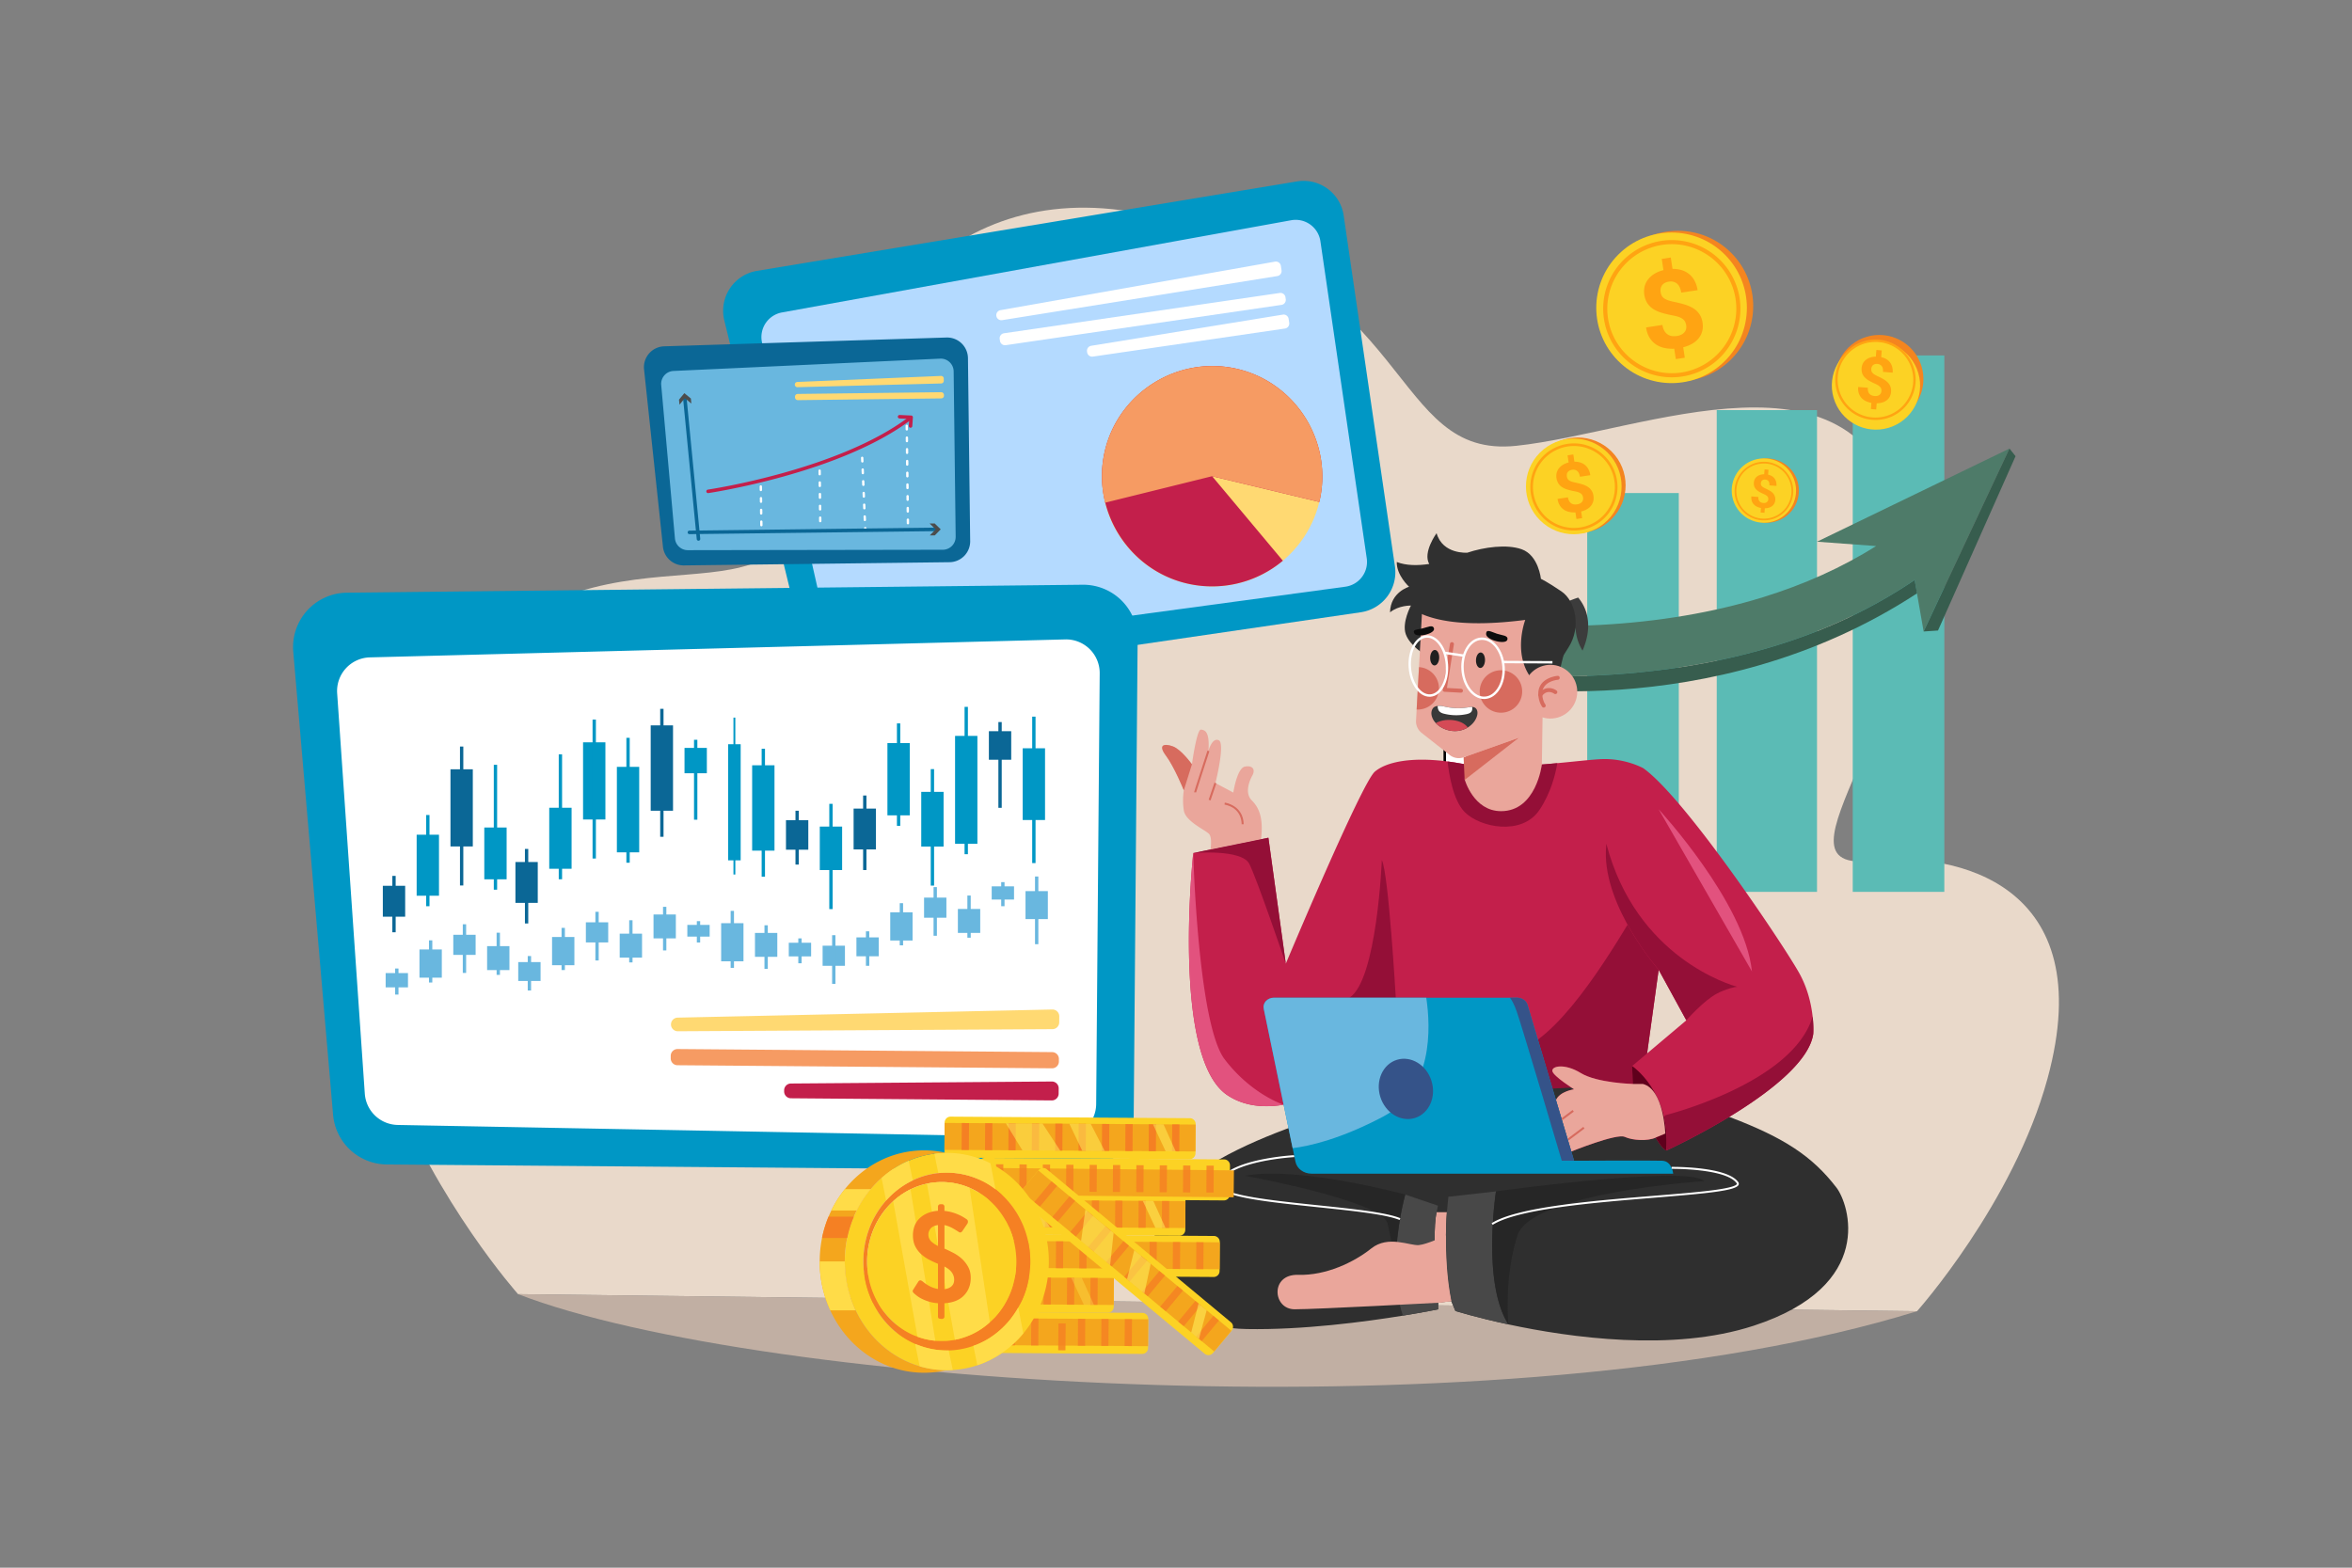 <svg id="_01" data-name="01" xmlns="http://www.w3.org/2000/svg" viewBox="0 0 4680 3120"><rect x="0" y="0" width="4680" height="3120" fill="#808080" stroke="none"/><defs><style>.cls-1,.cls-4{fill:#fff;}.cls-1{opacity:0;}.cls-2{fill:#e9d9ca;}.cls-3{fill:#c1afa3;}.cls-5{fill:#5bbbb5;}.cls-6{fill:#4e7b69;}.cls-7{fill:#375d4e;}.cls-8{fill:#f4851f;}.cls-9{fill:#fcd224;}.cls-10{fill:#ffa412;}.cls-11{fill:#0097c5;}.cls-12{fill:#b4daff;}.cls-13{fill:#ffd972;}.cls-14{fill:#c31f4b;}.cls-15{fill:#f69b63;}.cls-16{fill:#69b7df;}.cls-17{fill:#0b6796;}.cls-18{fill:#4c4c4c;}.cls-19{fill:#940f37;}.cls-20{fill:#2f2f2f;}.cls-21{fill:#eaa69b;}.cls-22{fill:#484848;}.cls-23{fill:#262626;}.cls-24{fill:#d76b5e;}.cls-25{fill:#5f001c;}.cls-26{fill:#355389;}.cls-27{fill:#3c3c3c;}.cls-28{fill:#e2527e;}.cls-29{fill:#303030;}.cls-30{fill:#0d0d0d;}.cls-31{fill:#202020;}.cls-32{fill:#393939;}.cls-33{fill:#d54a56;}.cls-34{fill:#f4a61d;}.cls-35{opacity:0.8;}.cls-36{fill:#f58023;}.cls-37{opacity:0.54;}.cls-38{fill:#fff45c;}.cls-39{opacity:0.5;}.cls-40{opacity:0.3;}.cls-41{opacity:0.55;}.cls-42{fill:#ffdc48;}</style></defs><title>01</title><rect id="_01-2" data-name="01" class="cls-1" width="4680" height="3120"/><path class="cls-2" d="M1030.86,2575.58s-643.75-722-116.8-1251.11c322-323.32,645.29-34.18,708.22-373.54,58-313,279.14-616.9,681.54-518.92C2820.46,557.81,2763.37,913.9,3017,887.25s687.48-226,765.92,151.46-289.11,701.18-55.07,674.44c160.84-18.38,452.54,43.93,346.25,433.54-67.6,247.79-259.6,462.9-259.6,462.9Z"/><path class="cls-3" d="M1030.86,2575.58c480.68,185.8,1973.76,284.81,2783.65,34Z"/><rect class="cls-4" x="2874.76" y="1134.19" width="182.21" height="640.77"/><path d="M3059.48,1777.47H2872.26V1131.69h187.22Zm-182.22-5h177.22V1136.69H2877.26Z"/><rect class="cls-5" x="3158.23" y="981.25" width="182.21" height="793.72"/><rect class="cls-5" x="3415.97" y="816.19" width="199.52" height="958.78"/><rect class="cls-5" x="3686.58" y="707.39" width="182.21" height="1067.58"/><path class="cls-6" d="M3998.47,892.71l-383,185.39,117.67,8.66c-67.24,42.27-142.83,76.44-225.74,102-97.7,30.11-206.46,48.59-323.24,54.92-91.72,5-176.62,1.94-247.7-3.86l-20.86,98.69c51.55,4.54,110.7,7.8,174.86,7.8,31.72,0,64.68-.8,98.52-2.64,124.09-6.73,240.1-26.51,344.8-58.78,102.33-31.55,194.83-75.36,275.94-130.61l17.92,102.48Z"/><polygon class="cls-7" points="3998.47 892.71 3827.67 1256.77 3856.25 1254.84 4010.54 907.91 3998.47 892.71"/><path class="cls-7" d="M3814.51,1180.87c-412.2,269.9-874.25,181-874.25,181l-24.63-23.35c51.55,4.54,110.7,7.8,174.86,7.8,31.72,0,64.68-.8,98.52-2.64,124.1-6.73,240.1-26.51,344.79-58.78,102.34-31.54,194.84-75.36,275.95-130.61Z"/><circle class="cls-8" cx="3515.41" cy="976.36" r="64.02" transform="translate(165.17 2421.11) rotate(-38.85)"/><circle class="cls-9" cx="3509.83" cy="976.57" r="64.02" transform="translate(-102.68 1448.15) rotate(-22.99)"/><path class="cls-10" d="M3512,1035.61A58.32,58.32,0,1,1,3552.6,1017,57.91,57.91,0,0,1,3512,1035.61Zm-4.18-113.1a54.85,54.85,0,1,0,56.84,52.79A54.92,54.92,0,0,0,3507.83,922.51Z"/><path class="cls-10" d="M3518.51,994a9.6,9.6,0,0,0-.27-3.38,7,7,0,0,0-1.53-2.76,13.07,13.07,0,0,0-3-2.42,34.08,34.08,0,0,0-4.52-2.32,91.52,91.52,0,0,1-8.36-4.2,29,29,0,0,1-6.31-4.76,17.15,17.15,0,0,1-3.84-5.94,19.25,19.25,0,0,1,1-14.62,16.29,16.29,0,0,1,4.33-5.19,20.44,20.44,0,0,1,6.36-3.32,27.33,27.33,0,0,1,8-1.23l.78-9.65,7.77.64-.8,9.78a24.19,24.19,0,0,1,7.4,2.83,18.3,18.3,0,0,1,8.57,11.39,24.43,24.43,0,0,1,.63,8.24l-14-1.14q.43-5.42-1.74-8.29a8.25,8.25,0,0,0-6.22-3.21,10.45,10.45,0,0,0-3.81.3,7,7,0,0,0-2.73,1.46,6.6,6.6,0,0,0-1.71,2.38,9.8,9.8,0,0,0-.74,3.07,8.91,8.91,0,0,0,.24,3.06,6.58,6.58,0,0,0,1.47,2.64,13.17,13.17,0,0,0,3,2.42,42.7,42.7,0,0,0,4.71,2.5q4.56,2.14,8.27,4.3a29.51,29.51,0,0,1,6.28,4.8,18.29,18.29,0,0,1,2.79,20.68,16.1,16.1,0,0,1-4.35,5.14,19.72,19.72,0,0,1-6.4,3.2,29.23,29.23,0,0,1-8.08,1.16l-.73,9-7.72-.63.73-8.93a32.4,32.4,0,0,1-7.65-2.39,21,21,0,0,1-6.36-4.44,18.56,18.56,0,0,1-4.13-6.81,22.52,22.52,0,0,1-1-9.43l14,1.14a13.85,13.85,0,0,0,.47,5.42,9,9,0,0,0,2.12,3.62,8.7,8.7,0,0,0,3.28,2.08,15,15,0,0,0,3.86.84,12.49,12.49,0,0,0,4-.26,8.33,8.33,0,0,0,3-1.39,6.56,6.56,0,0,0,2-2.31A8,8,0,0,0,3518.51,994Z"/><circle class="cls-8" cx="3139.48" cy="965.86" r="95.16" transform="translate(236.56 2502.84) rotate(-45)"/><circle class="cls-9" cx="3131.48" cy="968.07" r="95.16" transform="translate(232.66 2497.83) rotate(-45)"/><path class="cls-10" d="M3154.76,1052.75a86.72,86.72,0,1,1,52.38-40.74A86.15,86.15,0,0,1,3154.76,1052.75Zm-44.6-162.21a81.53,81.53,0,1,0,100.23,57A81.63,81.63,0,0,0,3110.16,890.54Z"/><path class="cls-10" d="M3150,990.25a14.49,14.49,0,0,0-1.54-4.8,10.4,10.4,0,0,0-3.16-3.47,19.55,19.55,0,0,0-5.1-2.49,51.79,51.79,0,0,0-7.34-1.81,138.32,138.32,0,0,1-13.52-3.23,43,43,0,0,1-10.74-4.73,25.41,25.41,0,0,1-7.59-7.29,28.69,28.69,0,0,1-3.51-21.5,24.14,24.14,0,0,1,4.5-9,30.18,30.18,0,0,1,8.06-7,40.23,40.23,0,0,1,11.22-4.52l-2.16-14.23,11.45-1.73,2.19,14.43a35.77,35.77,0,0,1,11.66,1.57,27.19,27.19,0,0,1,16.29,13.55,36.27,36.27,0,0,1,3.71,11.71l-20.68,3.13q-1.22-8-5.35-11.4a12.29,12.29,0,0,0-10.09-2.52,15.8,15.8,0,0,0-5.41,1.74,10.48,10.48,0,0,0-3.45,3,9.72,9.72,0,0,0-1.66,4,14.44,14.44,0,0,0,0,4.69,13.56,13.56,0,0,0,1.39,4.35,9.88,9.88,0,0,0,3,3.32,19.7,19.7,0,0,0,5.14,2.48,65.76,65.76,0,0,0,7.66,2q7.34,1.53,13.44,3.4a43.83,43.83,0,0,1,10.72,4.81A24.49,24.49,0,0,1,3170.62,987a26.2,26.2,0,0,1-.45,10.81,23.82,23.82,0,0,1-4.54,8.92,29.27,29.27,0,0,1-8.16,6.81,43.59,43.59,0,0,1-11.3,4.43l2,13.23-11.38,1.72-2-13.16a48.63,48.63,0,0,1-11.88-.86,30.77,30.77,0,0,1-10.71-4.26,27.53,27.53,0,0,1-8.31-8.43,33.69,33.69,0,0,1-4.65-13.31l20.69-3.13a20.58,20.58,0,0,0,2.51,7.68,13.4,13.4,0,0,0,4.31,4.52,12.92,12.92,0,0,0,5.45,1.89,21.86,21.86,0,0,0,5.88-.11,18.66,18.66,0,0,0,5.77-1.75,12.5,12.5,0,0,0,3.9-3,9.88,9.88,0,0,0,2-4A12.18,12.18,0,0,0,3150,990.25Z"/><circle class="cls-8" cx="3739.37" cy="754.44" r="87.83" transform="translate(561.77 2865.11) rotate(-45)"/><circle class="cls-9" cx="3731.72" cy="754.72" r="87.83" transform="matrix(0.96, -0.28, 0.28, 0.96, -60.97, 1087.61)"/><path class="cls-10" d="M3734.71,835.73a80,80,0,1,1,55.68-25.51A79.52,79.52,0,0,1,3734.71,835.73ZM3729,680.56A75.25,75.25,0,1,0,3807,753,75.33,75.33,0,0,0,3729,680.56Z"/><path class="cls-10" d="M3743.62,778.56a13.21,13.21,0,0,0-.36-4.63,9.72,9.72,0,0,0-2.1-3.79,18.48,18.48,0,0,0-4.06-3.32,47.83,47.83,0,0,0-6.21-3.18,124.58,124.58,0,0,1-11.46-5.76,39.75,39.75,0,0,1-8.66-6.53,23.38,23.38,0,0,1-5.27-8.15,26.51,26.51,0,0,1,1.4-20.06,22.26,22.26,0,0,1,5.94-7.11,27.81,27.81,0,0,1,8.72-4.56,37.14,37.14,0,0,1,11-1.68l1.08-13.24,10.66.87-1.1,13.42a33.33,33.33,0,0,1,10.15,3.88,25.05,25.05,0,0,1,11.76,15.62,33.45,33.45,0,0,1,.86,11.31l-19.25-1.57c.41-4.94-.39-8.74-2.39-11.37a11.31,11.31,0,0,0-8.52-4.4,14.4,14.4,0,0,0-5.23.42,9.64,9.64,0,0,0-3.75,2,9.07,9.07,0,0,0-2.35,3.26,13.32,13.32,0,0,0-1,4.22,12.14,12.14,0,0,0,.33,4.19,9,9,0,0,0,2,3.63,18.4,18.4,0,0,0,4.08,3.32,64.6,64.6,0,0,0,6.46,3.42q6.27,2.94,11.35,5.9a40.19,40.19,0,0,1,8.62,6.59,23.78,23.78,0,0,1,5.27,8.18,26.53,26.53,0,0,1-1.45,20.19,21.92,21.92,0,0,1-6,7,26.67,26.67,0,0,1-8.77,4.4,40.17,40.17,0,0,1-11.09,1.59l-1,12.31-10.59-.87,1-12.24a44.6,44.6,0,0,1-10.49-3.29,28.5,28.5,0,0,1-8.73-6.09,25.5,25.5,0,0,1-5.67-9.34,31,31,0,0,1-1.36-12.94l19.24,1.57a19.28,19.28,0,0,0,.64,7.43,12.31,12.31,0,0,0,2.91,5,12,12,0,0,0,4.5,2.86,20.39,20.39,0,0,0,5.3,1.14,17.34,17.34,0,0,0,5.56-.35,11.46,11.46,0,0,0,4.14-1.91,9.08,9.08,0,0,0,2.68-3.17A11,11,0,0,0,3743.62,778.56Z"/><circle class="cls-8" cx="3338.69" cy="609.14" r="149.85" transform="translate(547.15 2539.23) rotate(-45)"/><circle class="cls-9" cx="3326.09" cy="612.62" r="149.85" transform="translate(541 2531.33) rotate(-45)"/><path class="cls-10" d="M3362.83,746a136.54,136.54,0,1,1,82.45-64.2A135.61,135.61,0,0,1,3362.83,746Zm-70.38-255.4a128.53,128.53,0,0,0-89.66,157.88c18.8,68.25,89.63,108.47,157.88,89.67a128.54,128.54,0,0,0,89.66-157.89C3431.53,512,3360.7,471.74,3292.45,490.55Z"/><path class="cls-10" d="M3355.21,647.53a22.56,22.56,0,0,0-2.42-7.56,16.6,16.6,0,0,0-5-5.45,30.81,30.81,0,0,0-8-3.92,80.69,80.69,0,0,0-11.56-2.85,217.58,217.58,0,0,1-21.3-5.07,67.69,67.69,0,0,1-16.92-7.44,39.92,39.92,0,0,1-11.95-11.47,45.1,45.1,0,0,1-5.55-33.86,37.85,37.85,0,0,1,7.08-14.14,47.41,47.41,0,0,1,12.68-11,63.27,63.27,0,0,1,17.66-7.13l-3.41-22.4,18-2.74,3.45,22.72a56.47,56.47,0,0,1,18.36,2.45A42.89,42.89,0,0,1,3372,559a57.14,57.14,0,0,1,5.85,18.44l-32.57,4.95q-1.91-12.55-8.43-17.94t-15.88-4a24.34,24.34,0,0,0-8.52,2.74A16.56,16.56,0,0,0,3307,568a15.41,15.41,0,0,0-2.61,6.34,22.59,22.59,0,0,0,0,7.39,20.81,20.81,0,0,0,2.19,6.85,15.45,15.45,0,0,0,4.77,5.22,31.28,31.28,0,0,0,8.09,3.91,104.68,104.68,0,0,0,12.07,3.15q11.55,2.42,21.16,5.35a68.6,68.6,0,0,1,16.89,7.55,38.58,38.58,0,0,1,18.18,28.57,41.31,41.31,0,0,1-.7,17,37.46,37.46,0,0,1-7.15,14.05,45.74,45.74,0,0,1-12.84,10.73,67.65,67.65,0,0,1-17.79,7l3.17,20.83-17.92,2.73L3331.37,694a76.92,76.92,0,0,1-18.71-1.33,48.47,48.47,0,0,1-16.88-6.71,43.28,43.28,0,0,1-13.08-13.27q-5.43-8.38-7.34-21l32.57-5a32.79,32.79,0,0,0,4,12.09,21.22,21.22,0,0,0,6.79,7.11,20.47,20.47,0,0,0,8.58,3,35,35,0,0,0,9.26-.18,29.11,29.11,0,0,0,9.09-2.77,19.33,19.33,0,0,0,6.13-4.79,15.45,15.45,0,0,0,3.19-6.32A18.94,18.94,0,0,0,3355.21,647.53Z"/><path class="cls-11" d="M2707.71,1218.51,1694,1366.64a80.49,80.49,0,0,1-89.85-60.59L1441.2,637.56a80.5,80.5,0,0,1,65-98.48l1074.61-178a80.49,80.49,0,0,1,92.81,67.77l102,698.34A80.5,80.5,0,0,1,2707.71,1218.51Z"/><path class="cls-12" d="M1516.28,681.78l131,579.5a49.79,49.79,0,0,0,55.25,38.37l974.44-132a49.79,49.79,0,0,0,42.58-56.53l-92.21-631a49.8,49.8,0,0,0-58.14-41.8L1556,621.82A49.79,49.79,0,0,0,1516.28,681.78Z"/><path class="cls-4" d="M1990.72,617.3,2537,520.71a10.08,10.08,0,0,1,11.73,8.47L2550,538a10.08,10.08,0,0,1-8.38,11.42l-547.55,87.75a10.08,10.08,0,0,1-11.57-8.5h0A10.07,10.07,0,0,1,1990.72,617.3Z"/><path class="cls-4" d="M1989.22,674.68l.55,3.77a10.08,10.08,0,0,0,11.44,8.51l548.66-80.17a10.08,10.08,0,0,0,8.51-11.44l-.55-3.76a10.08,10.08,0,0,0-11.43-8.52l-548.66,80.18A10.08,10.08,0,0,0,1989.22,674.68Z"/><path class="cls-4" d="M2162.94,699.53l.24,1.65a10.07,10.07,0,0,0,11.43,8.52l382.13-55.84a10.07,10.07,0,0,0,8.52-11.43l-1.13-7.77a10.08,10.08,0,0,0-11.6-8.49l-381.23,62A10.08,10.08,0,0,0,2162.94,699.53Z"/><circle class="cls-13" cx="2411.86" cy="947.75" r="219.32" transform="translate(36.26 1983.04) rotate(-45)"/><path class="cls-14" d="M2411.86,947.75l140.78,168.18a219.47,219.47,0,0,1-192,45.07c-117-28.11-190.12-147.5-162-264.49s147.51-190.12,264.5-162S2653.23,882,2625.12,999Z"/><path class="cls-15" d="M2411.86,947.75,2199,1000.43a219.33,219.33,0,0,1-.35-103.92c28.11-117,147.51-190.12,264.5-162S2653.23,882,2625.12,999Z"/><path class="cls-11" d="M2146.76,2328.8,769.68,2317.49a108.22,108.22,0,0,1-106.92-98.94l-79.22-921.49a108.2,108.2,0,0,1,106.64-117.47l1464.09-15.84a108.2,108.2,0,0,1,109.38,109.09l-7.8,948.65A108.2,108.2,0,0,1,2146.76,2328.8Z"/><path class="cls-4" d="M670.88,1379.85l55,796.71a66.91,66.91,0,0,0,65.51,62.3L2113,2263.57a66.92,66.92,0,0,0,68.17-66.36l7-857.2a66.93,66.93,0,0,0-68.66-67.45L735.92,1308.33A66.94,66.94,0,0,0,670.88,1379.85Z"/><path class="cls-13" d="M1348.38,2025.28l745.5-16.17a13.56,13.56,0,0,1,13.85,13.66l-.1,12a13.56,13.56,0,0,1-13.48,13.45l-745.4,4.16a13.55,13.55,0,0,1-13.63-13.66h0A13.56,13.56,0,0,1,1348.38,2025.28Z"/><path class="cls-15" d="M1334.61,2101.21l0,5.11A13.54,13.54,0,0,0,1348,2120l745.32,6.13a13.55,13.55,0,0,0,13.66-13.44l0-5.12a13.55,13.55,0,0,0-13.44-13.66l-745.32-6.12A13.54,13.54,0,0,0,1334.61,2101.21Z"/><path class="cls-14" d="M1560.28,2169.88l0,2.25a13.55,13.55,0,0,0,13.44,13.66l519.1,4.27a13.56,13.56,0,0,0,13.67-13.44l.08-10.56a13.55,13.55,0,0,0-13.66-13.66l-519.16,4A13.56,13.56,0,0,0,1560.28,2169.88Z"/><rect class="cls-16" x="1098.48" y="1864.8" width="44.44" height="56.15"/><rect class="cls-16" x="1117.39" y="1846.66" width="6.63" height="83.93"/><rect class="cls-16" x="1165.77" y="1835.58" width="44.44" height="40.02"/><rect class="cls-16" x="1184.68" y="1814.66" width="6.63" height="96.86"/><rect class="cls-16" x="1636.82" y="1882.12" width="44.44" height="40.02"/><rect class="cls-16" x="1655.73" y="1861.19" width="6.63" height="96.86"/><rect class="cls-16" x="2040.57" y="1773.5" width="44.44" height="55.68"/><rect class="cls-16" x="2059.48" y="1744.39" width="6.63" height="134.76"/><rect class="cls-16" x="1031.19" y="1914.73" width="44.44" height="37.59"/><rect class="cls-16" x="1050.1" y="1902.69" width="6.63" height="68.59"/><rect class="cls-16" x="1569.53" y="1876.25" width="44.44" height="27.16"/><rect class="cls-16" x="1588.44" y="1867.55" width="6.63" height="49.54"/><rect class="cls-16" x="1502.24" y="1856.71" width="44.44" height="47.56"/><rect class="cls-16" x="1521.14" y="1841.48" width="6.63" height="86.76"/><rect class="cls-16" x="1434.94" y="1837.33" width="44.44" height="75.86"/><rect class="cls-16" x="1453.85" y="1812.83" width="6.63" height="113.4"/><rect class="cls-16" x="1367.65" y="1840.72" width="44.44" height="23.32"/><rect class="cls-16" x="1386.56" y="1833.25" width="6.63" height="42.54"/><rect class="cls-16" x="1300.36" y="1819.99" width="44.44" height="47.56"/><rect class="cls-16" x="1319.27" y="1804.76" width="6.63" height="86.76"/><rect class="cls-16" x="1233.07" y="1858.17" width="44.45" height="47.67"/><rect class="cls-16" x="1251.97" y="1831.45" width="6.63" height="83.94"/><rect class="cls-16" x="1771.4" y="1815.64" width="44.44" height="56.15"/><rect class="cls-16" x="1790.31" y="1797.5" width="6.63" height="83.93"/><rect class="cls-16" x="1838.7" y="1786.42" width="44.44" height="40.02"/><rect class="cls-16" x="1857.61" y="1765.5" width="6.63" height="96.86"/><rect class="cls-16" x="1704.11" y="1865.57" width="44.44" height="37.59"/><rect class="cls-16" x="1723.02" y="1853.53" width="6.63" height="68.59"/><rect class="cls-16" x="1973.28" y="1764.01" width="44.44" height="26.27"/><rect class="cls-16" x="1992.19" y="1755.6" width="6.63" height="47.93"/><rect class="cls-16" x="1905.99" y="1809.01" width="44.45" height="47.67"/><rect class="cls-16" x="1924.9" y="1782.29" width="6.63" height="83.93"/><rect class="cls-16" x="834.66" y="1889.61" width="44.45" height="56.15"/><rect class="cls-16" x="853.57" y="1871.47" width="6.63" height="83.93"/><rect class="cls-16" x="901.95" y="1860.4" width="44.44" height="40.02"/><rect class="cls-16" x="920.86" y="1839.47" width="6.63" height="96.86"/><rect class="cls-16" x="767.37" y="1936.61" width="44.44" height="28.44"/><rect class="cls-16" x="786.28" y="1927.5" width="6.63" height="51.88"/><rect class="cls-16" x="969.25" y="1882.98" width="44.44" height="47.67"/><rect class="cls-16" x="988.16" y="1856.26" width="6.63" height="83.94"/><rect class="cls-11" x="1092.88" y="1607.58" width="44.45" height="121.43"/><rect class="cls-11" x="1111.79" y="1501.33" width="6.63" height="248.56"/><rect class="cls-11" x="1160.17" y="1477.37" width="44.45" height="153.58"/><rect class="cls-11" x="1179.08" y="1432.11" width="6.63" height="276.5"/><rect class="cls-11" x="1631.22" y="1645.04" width="44.44" height="86.55"/><rect class="cls-11" x="1650.13" y="1599.79" width="6.63" height="209.48"/><rect class="cls-11" x="2034.97" y="1489.22" width="44.44" height="142.76"/><rect class="cls-11" x="2053.88" y="1426.25" width="6.63" height="291.44"/><rect class="cls-17" x="1025.59" y="1715.58" width="44.44" height="81.31"/><rect class="cls-17" x="1044.5" y="1689.54" width="6.63" height="148.34"/><rect class="cls-17" x="1563.93" y="1632.34" width="44.44" height="58.74"/><rect class="cls-17" x="1582.83" y="1613.52" width="6.63" height="107.16"/><rect class="cls-11" x="1496.63" y="1523.06" width="44.45" height="169.88"/><rect class="cls-11" x="1515.54" y="1490.12" width="6.63" height="254.67"/><rect class="cls-11" x="1448.81" y="1481.15" width="24.98" height="231.09"/><rect class="cls-11" x="1459.43" y="1428.17" width="3.72" height="312.28"/><rect class="cls-11" x="1362.05" y="1488.48" width="44.44" height="50.43"/><rect class="cls-11" x="1380.96" y="1472.33" width="6.63" height="159.04"/><rect class="cls-17" x="1294.75" y="1443.64" width="44.44" height="169.88"/><rect class="cls-17" x="1313.66" y="1410.7" width="6.63" height="254.67"/><rect class="cls-11" x="1227.46" y="1526.21" width="44.44" height="170.12"/><rect class="cls-11" x="1246.37" y="1468.42" width="6.63" height="248.56"/><rect class="cls-11" x="1765.8" y="1478.91" width="44.45" height="143.78"/><rect class="cls-11" x="1784.71" y="1439.69" width="6.63" height="203.87"/><rect class="cls-11" x="1833.09" y="1575.95" width="44.44" height="108.89"/><rect class="cls-11" x="1852" y="1530.69" width="6.63" height="231.82"/><rect class="cls-17" x="1698.51" y="1609.25" width="44.44" height="81.31"/><rect class="cls-17" x="1717.42" y="1583.21" width="6.63" height="148.34"/><rect class="cls-17" x="1967.68" y="1455.22" width="44.44" height="56.82"/><rect class="cls-17" x="1986.58" y="1437.02" width="6.63" height="170.69"/><rect class="cls-11" x="1900.39" y="1464.57" width="44.44" height="214.8"/><rect class="cls-11" x="1919.29" y="1406.79" width="6.63" height="293.24"/><rect class="cls-11" x="829.06" y="1661.24" width="44.44" height="121.43"/><rect class="cls-11" x="847.97" y="1622.02" width="6.63" height="181.53"/><rect class="cls-17" x="896.35" y="1531.03" width="44.44" height="153.58"/><rect class="cls-17" x="915.26" y="1485.77" width="6.63" height="276.5"/><rect class="cls-17" x="761.76" y="1762.89" width="44.45" height="61.51"/><rect class="cls-17" x="780.67" y="1743.19" width="6.63" height="112.21"/><rect class="cls-11" x="963.64" y="1646.9" width="44.44" height="103.09"/><rect class="cls-11" x="982.55" y="1522.08" width="6.63" height="248.56"/><path class="cls-17" d="M1889.44,1118.88l-528.51,6.41a41.52,41.52,0,0,1-41.8-37.13l-37.6-353a41.53,41.53,0,0,1,40-45.91l561.69-17.52a41.53,41.53,0,0,1,42.82,41l4.42,364.08A41.54,41.54,0,0,1,1889.44,1118.88Z"/><path class="cls-16" d="M1315.69,766.26,1343,1071.55a25.69,25.69,0,0,0,25.63,23.4l507.32-.84a25.69,25.69,0,0,0,25.64-26l-4-329a25.69,25.69,0,0,0-26.87-25.35l-530.66,24.53A25.7,25.7,0,0,0,1315.69,766.26Z"/><path class="cls-13" d="M1586.46,760.18l286-12a5.2,5.2,0,0,1,5.42,5.13l.05,4.61a5.2,5.2,0,0,1-5.06,5.26l-286,7.42a5.21,5.21,0,0,1-5.34-5.14h0A5.2,5.2,0,0,1,1586.46,760.18Z"/><rect class="cls-13" x="1581.77" y="782.42" width="296.47" height="12.37" rx="5.2" transform="translate(-9.44 21.05) rotate(-0.7)"/><path class="cls-4" d="M1515,1047.5a2.33,2.33,0,0,1-2.36-2.3l-.1-7a2.33,2.33,0,0,1,2.3-2.37h0a2.33,2.33,0,0,1,2.36,2.3l.11,7a2.33,2.33,0,0,1-2.3,2.37Zm-.34-23.34a2.33,2.33,0,0,1-2.36-2.3l-.11-7a2.33,2.33,0,0,1,2.3-2.36h0a2.33,2.33,0,0,1,2.36,2.3l.11,7a2.33,2.33,0,0,1-2.3,2.36Zm-.34-23.33a2.33,2.33,0,0,1-2.36-2.3l-.11-7a2.33,2.33,0,0,1,2.3-2.37h0a2.33,2.33,0,0,1,2.36,2.3l.1,7a2.33,2.33,0,0,1-2.3,2.37Zm-.35-23.34a2.33,2.33,0,0,1-2.36-2.3l-.1-7a2.33,2.33,0,0,1,2.3-2.37h0a2.34,2.34,0,0,1,2.37,2.3l.1,7a2.33,2.33,0,0,1-2.3,2.37Z"/><path class="cls-4" d="M1632.17,1039.43a2.35,2.35,0,0,1-2.37-2.31l-.08-7a2.34,2.34,0,0,1,4.67-.06l.08,7A2.34,2.34,0,0,1,1632.17,1039.43Zm-.29-23.34a2.33,2.33,0,0,1-2.36-2.31l-.08-7a2.33,2.33,0,1,1,4.66,0l.09,7A2.34,2.34,0,0,1,1631.88,1016.09Zm-.28-23.34a2.32,2.32,0,0,1-2.36-2.3l-.09-7a2.34,2.34,0,1,1,4.67-.06l.08,7A2.32,2.32,0,0,1,1631.6,992.75Zm-.28-23.34a2.33,2.33,0,0,1-2.37-2.3l-.08-7a2.34,2.34,0,0,1,4.67-.06l.08,7A2.33,2.33,0,0,1,1631.32,969.41Zm-.29-23.33a2.34,2.34,0,0,1-2.36-2.31l-.08-7a2.33,2.33,0,1,1,4.66-.06l.09,7A2.35,2.35,0,0,1,1631,946.08Z"/><path class="cls-4" d="M1721.8,1057.63a2.33,2.33,0,0,1-2.36-2.23l-.18-4.18a2.32,2.32,0,0,1,2.23-2.43,2.28,2.28,0,0,1,2.43,2.23l.18,4.17a2.34,2.34,0,0,1-2.23,2.44Zm-.89-20.5a2.32,2.32,0,0,1-2.35-2.23l-.31-7a2.34,2.34,0,0,1,4.67-.2l.3,7a2.34,2.34,0,0,1-2.23,2.43Zm-1-23.32a2.33,2.33,0,0,1-2.36-2.23l-.3-7a2.33,2.33,0,0,1,4.66-.2l.3,7a2.32,2.32,0,0,1-2.23,2.43Zm-1-23.32a2.33,2.33,0,0,1-2.36-2.23l-.3-7a2.33,2.33,0,1,1,4.66-.2l.3,7a2.32,2.32,0,0,1-2.23,2.43Zm-1-23.31a2.35,2.35,0,0,1-2.36-2.24l-.3-7a2.34,2.34,0,0,1,2.23-2.43,2.28,2.28,0,0,1,2.44,2.23l.3,7a2.34,2.34,0,0,1-2.23,2.43Zm-1-23.32a2.33,2.33,0,0,1-2.36-2.23l-.3-7a2.33,2.33,0,1,1,4.66-.2l.3,7a2.34,2.34,0,0,1-2.23,2.44Zm-1-23.32a2.33,2.33,0,0,1-2.36-2.23l-.3-7a2.33,2.33,0,0,1,2.23-2.43,2.3,2.3,0,0,1,2.43,2.23l.3,7a2.33,2.33,0,0,1-2.23,2.43Z"/><path class="cls-4" d="M1806.62,1043.53a2.32,2.32,0,0,1-2.36-2.3l-.09-7a2.34,2.34,0,0,1,4.67-.06l.08,7A2.32,2.32,0,0,1,1806.62,1043.53Zm-.28-23.33a2.35,2.35,0,0,1-2.37-2.31l-.08-7a2.34,2.34,0,0,1,4.67-.06l.08,7A2.33,2.33,0,0,1,1806.34,1020.2Zm-.29-23.34a2.34,2.34,0,0,1-2.36-2.31l-.08-7a2.33,2.33,0,1,1,4.66,0l.09,7A2.34,2.34,0,0,1,1806.05,996.86Zm-.28-23.34a2.33,2.33,0,0,1-2.36-2.3l-.09-7a2.34,2.34,0,0,1,4.67-.05l.09,7A2.33,2.33,0,0,1,1805.77,973.52Zm-.28-23.34a2.33,2.33,0,0,1-2.37-2.3l-.08-7a2.34,2.34,0,0,1,4.67-.06l.08,7A2.32,2.32,0,0,1,1805.49,950.18Zm-.29-23.33a2.34,2.34,0,0,1-2.36-2.31l-.08-7a2.33,2.33,0,1,1,4.66-.06l.09,7A2.35,2.35,0,0,1,1805.2,926.85Zm-.28-23.34a2.33,2.33,0,0,1-2.36-2.31l-.09-7a2.34,2.34,0,1,1,4.67-.05l.09,7A2.34,2.34,0,0,1,1804.92,903.51Zm-.28-23.34a2.33,2.33,0,0,1-2.36-2.3l-.09-7a2.34,2.34,0,0,1,4.67-.05l.08,7A2.32,2.32,0,0,1,1804.64,880.17Zm-.29-23.34a2.33,2.33,0,0,1-2.36-2.3l-.08-7a2.33,2.33,0,1,1,4.66-.06l.09,7A2.33,2.33,0,0,1,1804.35,856.83Z"/><path class="cls-17" d="M1389.89,1076.15a3.5,3.5,0,0,1-3.52-3.17L1359,790.73a3.5,3.5,0,1,1,7-.67l27.36,282.25a3.51,3.51,0,0,1-3.15,3.82Z"/><polygon class="cls-18" points="1352.03 805.42 1362.7 792.46 1375.66 803.13 1374.69 793.1 1361.73 782.43 1351.06 795.39 1352.03 805.42"/><path class="cls-17" d="M1863.87,1057.07l-492.29,6a3.51,3.51,0,0,1-.09-7l492.29-6a3.5,3.5,0,1,1,.09,7Z"/><polygon class="cls-18" points="1850.03 1065.61 1861.76 1053.6 1849.74 1041.87 1859.82 1041.75 1871.83 1053.47 1860.1 1065.49 1850.03 1065.61"/><path class="cls-14" d="M1409.22,981.39a3.5,3.5,0,0,1-.54-7c2.59-.38,259.91-38.8,399.74-144.55a3.5,3.5,0,1,1,4.23,5.58c-141.28,106.85-400.36,145.52-403,145.9A3.71,3.71,0,0,1,1409.22,981.39Z"/><path class="cls-14" d="M1811.84,851.28h-.27a3.52,3.52,0,0,1-3.27-3.73l.92-13.76-19.4-.92a3.5,3.5,0,0,1-3.33-3.66,3.46,3.46,0,0,1,3.66-3.33l23,1.08a3.53,3.53,0,0,1,2.45,1.17,3.48,3.48,0,0,1,.88,2.56L1815.29,848A3.51,3.51,0,0,1,1811.84,851.28Z"/><path class="cls-14" d="M3300.38,1930,3269,2157.24l-497.39,38.83,5.73-130a.06.06,0,0,0,0,0c-23.53,37.31-125.69,116.26-223.13,132.52h0a0,0,0,0,1,0,0c-40.07,6.68-79.34,2.77-112-19-112.16-74.77-67.85-481.88-67.85-481.88h0l149.53-30.45,34.61,250.6v0s150.93-360,177.24-382.19c23.34-19.66,72.87-29.51,144.69-20.22q13.68,1.79,28.41,4.49c53.49,9.88,128.85,4.69,190-1.11,38.58-3.64,71.49-7.55,89.7-8.08,47.08-1.39,81.79,18.44,81.79,18.44l17.31,230.44Z"/><path class="cls-19" d="M3300.38,1930,3269,2157.24l-497.39,38.83,5.73-130s163.8,91.65,282.8,2.92c90.58-67.54,181.37-236.5,227.48-309.3Z"/><path class="cls-20" d="M3489.35,2638.49c-160.77,52.52-365.84,23.52-488-2.68h0c-64.13-13.74-105.4-26.73-105.4-26.73l-8.17-19.62-13.51,1.7-12.65,1.58v13.07s-27.17,5.61-70.16,12.59c-75.36,12.25-199.33,28.72-310.7,26.64-174.91-3.27-232.12-124.23-155.3-251.73s446.68-210.73,446.68-210.73l496.8-25.33,174.09,66.37c106.32,40.46,163.06,77.17,211.39,140.26C3678.72,2395.55,3734.55,2558.4,3489.35,2638.49Z"/><path class="cls-21" d="M2887.81,2589.45l-26.16,3.28s-6.92-68.47-7.05-124.24c-.07-22.51,1-42.95,4-56H2879s-1.58,18.34-1.87,46h0C2876.75,2493.38,2878.4,2543.08,2887.81,2589.45Z"/><path class="cls-22" d="M3001.38,2635.8c-64.13-13.74-105.4-26.73-105.4-26.73l-8.17-19.62c-9.41-46.37-11.06-96.07-10.68-130.95h0c.29-27.64,1.87-46,1.87-46l2.95-30.69,94.76-10.72S2948.2,2552.47,3001.38,2635.8Z"/><path class="cls-22" d="M2861.65,2592.73v13.07s-27.17,5.61-70.16,12.59c-34.43-102.76,4.68-240.93,4.68-240.93l65,22.06-2.53,13c-3.05,13-4.1,33.47-4,56C2854.73,2524.26,2861.65,2592.73,2861.65,2592.73Z"/><path class="cls-23" d="M2796.17,2377.46s-18.44,65.14-18.85,139.24h0s-6-36-16.25-81.51-284-95.23-284-95.23C2587.75,2320.24,2796.17,2377.46,2796.17,2377.46Z"/><path class="cls-4" d="M2784.93,2428.06c-27.56-11.43-93.89-18.34-164.12-25.65-95.2-9.92-185.12-19.29-196.55-40.68a10.69,10.69,0,0,1,.19-10.54c10-19,38.55-33.59,84.74-43.29a490,490,0,0,1,66.08-8.9l.2,3.86c-1.24.06-124.85,7-147.61,50.14a6.92,6.92,0,0,0-.19,6.91c10.46,19.58,107.73,29.72,193.54,38.66,70.52,7.34,137.12,14.28,165.2,25.92Z"/><path class="cls-23" d="M3391,2350.66s-343.84,22.82-371.39,107.83-18.23,177.31-18.23,177.31h0c-52.65-82.52-25.21-261.11-24.68-264.64,0,0,0,0,0,0a0,0,0,0,0,0,0S3360.38,2318,3391,2350.66Z"/><path class="cls-21" d="M2509.23,1670.23l-100.59,20.48s3.7-22.68-2.43-30.47-47.3-25-50.64-47.31a132.92,132.92,0,0,1,0-40.07s-18.93-46.75-35.62-69-2.78-24.49,13.91-18.37,37.85,35.62,37.85,35.62,9.46-69.57,17.81-69,17.81,4.46,15,42.29c0,0,7.24-27.26,20.59-21.14s-6.67,85.15-6.67,85.15l35.62,18.93s7.23-49,23.37-51.76,20.59,6.67,14.47,17.8-15.58,35.07-1.11,49.54S2514.29,1627.92,2509.23,1670.23Z"/><path class="cls-24" d="M2380,1577.15l-1.54-.33H2376c0-.43,0-1.43,26.61-83l3.81,1.24C2396.09,1526.76,2380.5,1574.84,2380,1577.15Z"/><rect class="cls-24" x="2394.72" y="1573.37" width="35.88" height="4" transform="translate(142.25 3349.62) rotate(-71.15)"/><path class="cls-24" d="M2470.68,1640.45c-.69-34.39-32.75-38.92-34.12-39.1l.51-4c.36,0,36.84,5.09,37.61,43Z"/><path class="cls-24" d="M2371.71,1521.1l-16.14,51.76s-18.93-46.75-35.62-69-2.78-24.49,13.91-18.37S2371.71,1521.1,2371.71,1521.1Z"/><path class="cls-19" d="M2777.32,1985.65s-14.38-248.39-27.8-273.9c0,0-9.39,239.08-64.42,273.9Z"/><path class="cls-14" d="M3608,2057.74c-15.41,105.71-292.15,232-292.15,232-9.55-3.67-21.3-25.69-21.3-25.69a43,43,0,0,1-4.29,1.66c-16.66,5.4-42.56,3.6-57.37-3.12-16.14-7.35-106.22,29.14-106.22,29.14l-30.51-102.18c7.34-17.62,36.06-21.6,36.06-21.6s-41-25.75-43.2-36,24.23-16.15,56.52,3.67,103.5,21.69,103.5,21.69l-.62-15.2-.84-20.44,107.89-91h0L3300.38,1930s-108.64-123.33-105-236.37c.16-5,.45-9.82.87-14.55,8.92-102.92,74-149.88,74-149.88,82.95,59.46,275.28,346.47,309,405.93,17.88,31.49,24.85,64,27.46,87.62C3609.08,2043.77,3608,2057.74,3608,2057.74Z"/><path class="cls-25" d="M3315.8,2289.7c-9.55-3.67-21.3-25.69-21.3-25.69s-37.85-63.32-45.51-106.77l-.62-15.2-.84-20.44S3324,2172,3315.8,2289.7Z"/><path class="cls-19" d="M3457.11,1964.14c-3.51-1-23.93,4.56-40.46,13.11-26.28,13.59-61.21,53.33-61.21,53.33L3300.38,1930s-108.64-123.33-105-236.37c.16-5,.45-9.82.87-14.55C3255.84,1906.61,3444,1960.24,3457.11,1964.14Z"/><path class="cls-21" d="M3313.6,2256l-19.1,8c-16.15,7.34-45.51,5.87-61.66-1.46s-106.22,29.14-106.22,29.14l-30.51-102.18c7.34-17.62,36.06-21.6,36.06-21.6s-41-25.75-43.2-36,24.23-16.15,56.52,3.67,103.5,21.69,103.5,21.69h20C3310.74,2167.82,3313.6,2256,3313.6,2256Z"/><rect class="cls-24" x="3116.35" y="2254.03" width="39.26" height="4" transform="translate(-726.31 2338.26) rotate(-36.95)"/><rect class="cls-24" x="3104.75" y="2217.46" width="28.4" height="4" transform="translate(-707.75 2320.4) rotate(-36.95)"/><path class="cls-19" d="M2558.43,1917.85c-.88-2.6-57.46-169.28-72.69-198.77-15.34-29.74-111.46-21.37-111.46-21.37h0l149.54-30.45Z"/><path class="cls-19" d="M3098.79,1518.86c-3.71,22.15-13,59.55-35.71,93.25-35.06,52-118.67,34.67-148.79,3.94-23.32-23.78-31.43-77.49-33.91-100.57q13.66,1.79,28.4,4.48C2962.28,1529.84,3037.64,1524.67,3098.79,1518.86Z"/><path class="cls-11" d="M3329.29,2335.83H2609.7c-15.71,0-29.17-10-32-23.8l-5.58-26.93-57.48-277.44c-2.53-11.37,7.17-22,20.14-22H3018.5c9.86,0,18.5,5.92,21,14.44l92.57,310s156.19-.82,175.58,0S3329.29,2335.83,3329.29,2335.83Z"/><path class="cls-16" d="M2752.07,2222.31c-84.38,44.52-145.92,58.53-180,62.79l-57.48-277.44c-2.53-11.37,7.17-22,20.14-22H2838C2847,2045.7,2851.86,2169.66,2752.07,2222.31Z"/><path class="cls-26" d="M3132.11,2310.08h-24.52s-78.1-264.17-89.77-297.37c-4.64-13.19-9.28-21.65-13.2-27.06h13.88c9.86,0,18.5,5.92,21,14.44Z"/><ellipse class="cls-26" cx="2797.49" cy="2167.01" rx="53.33" ry="60.59" transform="translate(-514.21 920.21) rotate(-17.13)"/><path class="cls-21" d="M2887.81,2589.45l-26.16,3.28s-241.53,13-285.53,13-49.08-70.23,6.77-68.54,111.7-25.38,145.54-52.46,77-5.08,94.77-6.77c8.31-.78,20.63-5.09,31.4-9.46,12.27-5,22.53-10,22.53-10h0C2876.75,2493.38,2878.4,2543.08,2887.81,2589.45Z"/><path class="cls-27" d="M3148.9,1294.81a95.5,95.5,0,0,1-13.21-37.47c-3-22.32-14.14-25.3-41.68-12.65s-39.45-45.41-39.45-45.41-19.35-11.15-32.75-.74-59.54,25.31-65.68,6-68.29,14.89-85.41,8.19c-12.48-4.89-24.18-30.36-29.59-43.79a230.74,230.74,0,0,0,60-28.54c21.4,13.64,62.59,11.44,67.8,19.7,6.7,10.63,54.33,7.23,84.1.53s40.2,52.1,50.4,44.66c5.12-3.73,20.51-10.65,36.84-16C3163.52,1217.08,3166.38,1254.73,3148.9,1294.81Z"/><path class="cls-4" d="M2970.11,2437.65l-2.07-3.27c51.18-32.3,202.33-44.66,323.78-54.59,43.29-3.54,84.18-6.88,113.86-10.66,38.93-5,48.79-9.6,50.19-12.62.12-.25.34-.71-.33-1.66-20.91-29.54-128.22-28.66-129.3-28.65l0-3.86c4.49-.06,110.43-.9,132.49,30.28a5.24,5.24,0,0,1,.68,5.53c-5.46,11.71-64.09,17.06-167.24,25.49C3171.1,2393.53,3020.48,2405.85,2970.11,2437.65Z"/><path class="cls-28" d="M3300.38,1610.55S3472.11,1796.4,3486,1933.34Z"/><path class="cls-19" d="M3608,2057.74c-15.41,105.71-292.15,232-292.15,232a225.63,225.63,0,0,0-4.63-65.79c1.51-2.8,2.43-4.45,2.43-4.45s254.33-63.19,293.18-196.69C3609.08,2043.77,3608,2057.74,3608,2057.74Z"/><path class="cls-28" d="M2554.16,2198.6a0,0,0,0,1,0,0c-40.07,6.69-79.34,2.77-112-19-112.16-74.78-67.85-481.89-67.85-481.89h0s9,340.38,62.53,410.53C2489.93,2177.85,2553.17,2198.28,2554.16,2198.6Z"/><path class="cls-29" d="M2803.79,1167.76s-25.24-22.83-24.49-49.28c18.44,7.29,41.71,7.37,64.58,3.91-13.34-23.18,14.63-61.28,14.63-61.28,12.12,42.63,61.21,38.84,61.21,38.84h0c33.36-11.12,78.39-17.35,108.08-6.82,33.71,11.95,38.28,58.86,38.28,58.86s12.58,5.74,40.88,25,39.74,71.56,13.88,111.75-56.69,92.71-56.69,92.71l-228.46-78.2s-30.51-18.08-38.54-41.23,10.3-56.81,10.3-56.81-24.31-.72-41.57,13.46C2766.68,1178.32,2803.79,1167.76,2803.79,1167.76Z"/><path class="cls-21" d="M2923.51,1387.82l-9.05,163.6s17.45,62.74,72.1,62.95c70.42.27,81.43-92.79,81.43-92.79l2.16-145.29Z"/><polygon class="cls-24" points="2914.4 1552.23 3022.61 1467.88 2912.25 1507.18 2914.4 1552.23"/><path class="cls-21" d="M2829.47,1219.78l-11.84,214.27a29.09,29.09,0,0,0,11,24.4l56,44.14a28.85,28.85,0,0,0,27.7,4.59L3023,1468a29.18,29.18,0,0,0,19.36-25.87l11.61-210Z"/><path class="cls-24" d="M2823.51,1327.72l-4.67,84.39a42.26,42.26,0,0,0,4.67-84.39Z"/><path class="cls-24" d="M2907.09,1378.58h-.22l-32.51-1.8a3.9,3.9,0,0,1-3.65-4.52l14.5-91.07a3.92,3.92,0,0,1,7.74,1.23l-13.83,86.78,28.18,1.56a3.92,3.92,0,0,1-.21,7.83Z"/><path class="cls-29" d="M3053.85,1357.79c-47.34-49.68-18.9-124.06-18.9-124.06-64.57,8.32-113.3,8.16-150.06,3-20.67-2.9-37.56-7.38-51.35-12.83-49.64-19.6-14.65-52.75,34.86-72.67,88.8-35.74,148.77-71.83,210.85,25.13h0a62.73,62.73,0,0,1,44.63,75.58L3105,1328.57Z"/><circle class="cls-21" cx="3084.8" cy="1376.43" r="53.48" transform="translate(381.29 3401.67) rotate(-60.88)"/><path class="cls-30" d="M2957,1261.51c-.46,12.3,39.74,22.57,42.43,11.46,2.07-8.57-10.65-8.33-20.8-11.73C2966.93,1257.33,2957.38,1251.07,2957,1261.51Z"/><path class="cls-30" d="M2814.05,1260.39c5.09,10.12,42.07.56,39.31-9.59-2.28-8.37-12.45-2.61-22.66-.18S2810,1252.32,2814.05,1260.39Z"/><circle class="cls-24" cx="2986.56" cy="1376.24" r="42.27" transform="translate(-148.75 384.56) rotate(-7.19)"/><path class="cls-31" d="M2936.91,1313.69c-.27,8.53,3.53,15.57,8.5,15.73s9.21-6.63,9.48-15.15-3.53-15.57-8.49-15.72S2937.18,1305.17,2936.91,1313.69Z"/><path class="cls-31" d="M2845.75,1308.65c-.28,8.53,3.53,15.57,8.49,15.73s9.21-6.63,9.49-15.15-3.53-15.56-8.5-15.72S2846,1300.13,2845.75,1308.65Z"/><path class="cls-24" d="M3071.74,1408.22a3.91,3.91,0,0,1-3.21-1.67c-4.25-6.1-6.77-13.91-7.49-23.21-1.11-14.4,5.32-25.63,18.6-32.47a58.36,58.36,0,0,1,19.76-5.82,3.92,3.92,0,0,1,.64,7.81c-1.36.12-33.25,3.12-31.19,29.88.61,7.89,2.66,14.39,6.1,19.33a3.92,3.92,0,0,1-1,5.45A3.85,3.85,0,0,1,3071.74,1408.22Z"/><path class="cls-24" d="M3064.94,1387a3.88,3.88,0,0,1-2.32-.76,3.92,3.92,0,0,1-.83-5.48c12.27-16.64,28.48-11.52,35.34-6.48a3.91,3.91,0,0,1-4.62,6.32c-1.41-1-13.94-9.39-24.41,4.81A3.93,3.93,0,0,1,3064.94,1387Z"/><path class="cls-4" d="M2844.54,1386.66c-10.07,0-19.79-5.78-27.56-16.45-8-11-13-25.9-14.11-42-2.31-33.71,13.43-62.34,35.08-63.82s41.17,24.72,43.48,58.42h0c1.11,16.13-1.82,31.61-8.23,43.57-6.61,12.32-16.15,19.52-26.85,20.25C2845.75,1386.64,2845.14,1386.66,2844.54,1386.66Zm-4.79-117.57c-.49,0-1,0-1.47.05-19,1.3-32.76,27.64-30.63,58.71,1,15.24,5.74,29.29,13.2,39.54,7.23,9.92,16.17,15,25.17,14.43s17.15-6.92,23-17.73c6-11.18,8.72-25.74,7.67-41h0C2874.57,1292.85,2858.18,1269.09,2839.75,1269.09Z"/><path class="cls-4" d="M2953.07,1391.14c-22.93,0-43-25.53-45.23-58.23-2.32-33.7,15.16-62.45,38.95-64.08s45,24.45,47.36,58.15h0c1.11,16.18-2.24,31.71-9.42,43.75-7.36,12.31-17.85,19.54-29.54,20.34C2954.48,1391.12,2953.77,1391.14,2953.07,1391.14Zm-4.13-117.6c-.6,0-1.21,0-1.82.07-21.16,1.45-36.64,27.91-34.51,59s21.08,55.17,42.25,53.71c10.08-.69,19.23-7.09,25.75-18,6.69-11.21,9.8-25.75,8.76-41h0C2987.3,1297.14,2969.36,1273.54,2948.94,1273.54Z"/><rect class="cls-4" x="2891.25" y="1282.38" width="4.79" height="39.31" transform="translate(1189.93 3978.94) rotate(-81.75)"/><rect class="cls-4" x="3037.29" y="1268.56" width="4.79" height="98.31" transform="translate(1705.77 4350.33) rotate(-89.69)"/><path class="cls-32" d="M2852.71,1433.67a39.48,39.48,0,0,0,4.23,5.39c10.37,11.14,27.62,17.52,43.85,15.61a49.13,49.13,0,0,0,19.83-6.85c9.38-5.86,16.42-14.6,18.72-24.43,1.33-5.64.42-12.8-5.55-15.49a14.33,14.33,0,0,0-4.4-1,52.08,52.08,0,0,0-8.4.89,118.43,118.43,0,0,1-45.55-1.36c-5.3-1.32-10.51-2-14.82-1.47s-8,2.15-10.06,5.64C2846.26,1417.7,2848.28,1426.57,2852.71,1433.67Z"/><path class="cls-4" d="M2860.62,1405c.05,3.86.79,7.72,3.24,10.48,2.68,3.1,6.74,4.41,10.69,5.26a99.44,99.44,0,0,0,43.63.54c3.41-.75,7.05-1.83,9.25-4.51s2.36-6.32,2-9.83a52.08,52.08,0,0,0-8.4.89,118.43,118.43,0,0,1-45.55-1.36C2870.14,1405.14,2864.93,1404.49,2860.62,1405Z"/><path class="cls-33" d="M2856.94,1439.06c10.37,11.14,27.62,17.52,43.85,15.61a49.13,49.13,0,0,0,19.83-6.85c-5.44-7.44-15-11.89-24.39-13.73C2883,1431.4,2868.7,1432.77,2856.94,1439.06Z"/><path class="cls-9" d="M1927.61,2468.58l-.38,57.74a11.72,11.72,0,0,0,11.42,12l476.51,3.1a11.72,11.72,0,0,0,11.57-11.85l.38-57.74a11.72,11.72,0,0,0-11.42-12l-476.51-3.1A11.72,11.72,0,0,0,1927.61,2468.58Z"/><rect class="cls-34" x="2150.39" y="2247.97" width="53.57" height="499.51" transform="translate(-334.63 4658.64) rotate(-89.63)"/><g class="cls-35"><rect class="cls-36" x="2360.76" y="2491.9" width="53.55" height="14.4" transform="translate(-127 4870.37) rotate(-89.63)"/><rect class="cls-36" x="2314.24" y="2491.6" width="53.55" height="14.4" transform="translate(-172.93 4823.54) rotate(-89.63)"/><rect class="cls-36" x="2267.71" y="2491.3" width="53.55" height="14.4" transform="translate(-218.85 4776.72) rotate(-89.63)"/><rect class="cls-36" x="2221.19" y="2490.99" width="53.55" height="14.4" transform="translate(-264.78 4729.88) rotate(-89.63)"/><rect class="cls-36" x="2174.66" y="2490.69" width="53.55" height="14.4" transform="translate(-310.69 4683.07) rotate(-89.63)"/><rect class="cls-36" x="2128.13" y="2490.39" width="53.55" height="14.4" transform="translate(-356.6 4636.25) rotate(-89.63)"/><rect class="cls-36" x="2081.61" y="2490.09" width="53.55" height="14.4" transform="translate(-402.55 4589.4) rotate(-89.63)"/><rect class="cls-36" x="2035.08" y="2489.79" width="53.55" height="14.4" transform="translate(-448.46 4542.59) rotate(-89.63)"/><rect class="cls-36" x="1988.56" y="2489.48" width="53.55" height="14.4" transform="translate(-494.39 4495.75) rotate(-89.63)"/><rect class="cls-36" x="1942.03" y="2489.18" width="53.55" height="14.4" transform="translate(-540.32 4448.91) rotate(-89.63)"/></g><path class="cls-9" d="M1859.34,2386.55l-.37,57.74a11.72,11.72,0,0,0,11.42,12l476.51,3.09a11.72,11.72,0,0,0,11.57-11.85l.37-57.74a11.72,11.72,0,0,0-11.41-12l-476.51-3.09A11.73,11.73,0,0,0,1859.34,2386.55Z"/><rect class="cls-34" x="2082.13" y="2165.94" width="53.57" height="499.51" transform="translate(-320.43 4508.87) rotate(-89.63)"/><g class="cls-35"><rect class="cls-36" x="2292.5" y="2409.87" width="53.55" height="14.4" transform="translate(-112.79 4720.6) rotate(-89.63)"/><rect class="cls-36" x="2245.97" y="2409.56" width="53.55" height="14.4" transform="translate(-158.71 4673.78) rotate(-89.63)"/><rect class="cls-36" x="2199.45" y="2409.26" width="53.55" height="14.4" transform="translate(-204.65 4626.94) rotate(-89.63)"/><rect class="cls-36" x="2152.92" y="2408.96" width="53.55" height="14.4" transform="translate(-250.56 4580.13) rotate(-89.63)"/><rect class="cls-4" x="2106.4" y="2408.66" width="53.55" height="14.4" transform="translate(-296.5 4533.28) rotate(-89.63)"/><path d="M2143.44,2446l-20.92-.13.39-60.08,20.92.14Zm-14.36-6.61,7.88.05.3-47-7.87,0Z"/><rect class="cls-36" x="2059.87" y="2408.36" width="53.55" height="14.4" transform="translate(-342.4 4486.48) rotate(-89.63)"/><rect class="cls-36" x="2013.34" y="2408.05" width="53.55" height="14.4" transform="translate(-388.32 4439.65) rotate(-89.63)"/><rect class="cls-36" x="1966.82" y="2407.75" width="53.55" height="14.4" transform="translate(-434.24 4392.83) rotate(-89.63)"/><rect class="cls-36" x="1920.29" y="2407.45" width="53.55" height="14.4" transform="translate(-480.17 4346) rotate(-89.63)"/><rect class="cls-36" x="1873.77" y="2407.15" width="53.55" height="14.4" transform="translate(-526.1 4299.16) rotate(-89.63)"/></g><g class="cls-37"><polygon class="cls-4" points="2107.55 2388.9 2133.13 2442.63 2177.78 2442.92 2150.08 2389.18 2107.55 2388.9"/><path d="M2183.15,2446.22l-52.08-.34-28.71-60.27,49.72.32Zm-48-6.83,37.21.24-24.32-47.2-35.36-.23Z"/><polygon class="cls-38" points="2273.88 2389.98 2299.05 2443.71 2319.1 2443.84 2294.9 2390.12 2273.88 2389.98"/><polygon class="cls-38" points="1981.12 2388.08 2014.13 2441.86 2089.31 2442.35 2054.14 2388.55 1981.12 2388.08"/></g><path class="cls-9" d="M1947.92,2316.22l-.37,57.74a11.72,11.72,0,0,0,11.42,12l476.51,3.09a11.72,11.72,0,0,0,11.57-11.85l.38-57.73a11.72,11.72,0,0,0-11.42-12l-476.51-3.1A11.73,11.73,0,0,0,1947.92,2316.22Z"/><rect class="cls-34" x="2170.71" y="2095.61" width="53.57" height="499.51" transform="matrix(0.01, -1, 1, 0.01, -162.09, 4527.59)"/><g class="cls-35"><rect class="cls-36" x="2381.08" y="2339.54" width="53.55" height="14.4" transform="translate(45.54 4739.31) rotate(-89.63)"/><rect class="cls-36" x="2334.56" y="2339.24" width="53.55" height="14.4" transform="translate(-0.37 4692.5) rotate(-89.63)"/><rect class="cls-36" x="2288.03" y="2338.93" width="53.55" height="14.4" transform="translate(-46.32 4645.65) rotate(-89.63)"/><rect class="cls-36" x="2241.5" y="2338.63" width="53.55" height="14.4" transform="translate(-92.22 4598.84) rotate(-89.63)"/><rect class="cls-36" x="2194.98" y="2338.33" width="53.55" height="14.4" transform="translate(-138.17 4551.99) rotate(-89.63)"/><rect class="cls-36" x="2148.45" y="2338.03" width="53.55" height="14.4" transform="translate(-184.09 4505.16) rotate(-89.63)"/><rect class="cls-36" x="2101.93" y="2337.73" width="53.55" height="14.4" transform="translate(-229.98 4458.37) rotate(-89.63)"/><rect class="cls-36" x="2055.4" y="2337.42" width="53.55" height="14.4" transform="translate(-275.92 4411.52) rotate(-89.63)"/><rect class="cls-36" x="2008.87" y="2337.12" width="53.55" height="14.4" transform="translate(-321.83 4364.71) rotate(-89.63)"/><rect class="cls-36" x="1962.35" y="2336.82" width="53.55" height="14.4" transform="translate(-367.78 4317.86) rotate(-89.63)"/></g><path class="cls-9" d="M1879.66,2234.19l-.37,57.74a11.72,11.72,0,0,0,11.41,12l476.51,3.09a11.73,11.73,0,0,0,11.58-11.85l.37-57.74a11.72,11.72,0,0,0-11.42-12l-476.51-3.09A11.72,11.72,0,0,0,1879.66,2234.19Z"/><rect class="cls-34" x="2102.45" y="2013.58" width="53.57" height="499.51" transform="translate(-147.88 4377.82) rotate(-89.63)"/><rect class="cls-36" x="2312.82" y="2257.51" width="53.55" height="14.4" transform="translate(59.73 4589.52) rotate(-89.63)"/><rect class="cls-36" x="2266.29" y="2257.2" width="53.55" height="14.4" transform="translate(13.83 4542.72) rotate(-89.63)"/><rect class="cls-36" x="2219.77" y="2256.9" width="53.55" height="14.4" transform="translate(-32.1 4495.89) rotate(-89.63)"/><rect class="cls-36" x="2173.24" y="2256.6" width="53.55" height="14.4" transform="translate(-78 4449.09) rotate(-89.63)"/><rect class="cls-36" x="2126.72" y="2256.3" width="53.55" height="14.4" transform="translate(-123.95 4402.24) rotate(-89.63)"/><rect class="cls-36" x="2080.19" y="2255.99" width="53.55" height="14.4" transform="translate(-169.87 4355.41) rotate(-89.63)"/><rect class="cls-36" x="2033.66" y="2255.69" width="53.55" height="14.4" transform="translate(-215.78 4308.6) rotate(-89.63)"/><rect class="cls-36" x="1987.14" y="2255.39" width="53.55" height="14.4" transform="translate(-261.71 4261.76) rotate(-89.63)"/><rect class="cls-36" x="1940.61" y="2255.09" width="53.55" height="14.4" transform="translate(-307.62 4214.95) rotate(-89.63)"/><rect class="cls-36" x="1894.09" y="2254.79" width="53.55" height="14.4" transform="translate(-353.56 4168.1) rotate(-89.63)"/><g class="cls-39"><polygon class="cls-38" points="2127.86 2236.54 2153.45 2290.27 2198.1 2290.56 2170.4 2236.82 2127.86 2236.54"/><polygon class="cls-38" points="2294.2 2237.62 2319.37 2291.35 2339.42 2291.48 2315.22 2237.76 2294.2 2237.62"/><polygon class="cls-38" points="2001.43 2235.72 2034.45 2289.5 2109.63 2289.99 2074.46 2236.19 2001.43 2235.72"/></g><path class="cls-9" d="M1785.26,2621.71l-.38,57.74a11.73,11.73,0,0,0,11.42,12l476.51,3.09a11.72,11.72,0,0,0,11.58-11.85l.37-57.73a11.72,11.72,0,0,0-11.42-12l-476.51-3.1A11.72,11.72,0,0,0,1785.26,2621.71Z"/><rect class="cls-34" x="2008.05" y="2401.1" width="53.57" height="499.51" transform="translate(-629.18 4668.43) rotate(-89.63)"/><g class="cls-35"><rect class="cls-36" x="2218.42" y="2645.03" width="53.55" height="14.4" transform="translate(-421.56 4880.14) rotate(-89.63)"/><rect class="cls-36" x="2171.89" y="2644.73" width="53.55" height="14.4" transform="translate(-467.47 4833.33) rotate(-89.63)"/><rect class="cls-36" x="2125.37" y="2644.43" width="53.55" height="14.4" transform="translate(-513.42 4786.48) rotate(-89.63)"/><rect class="cls-36" x="2078.84" y="2644.12" width="53.55" height="14.4" transform="matrix(0.01, -1, 1, 0.01, -559.31, 4739.7)"/><rect class="cls-36" x="2032.31" y="2643.82" width="53.55" height="14.4" transform="translate(-605.25 4692.84) rotate(-89.63)"/><rect class="cls-36" x="1985.79" y="2643.52" width="53.55" height="14.4" transform="translate(-651.17 4646.02) rotate(-89.63)"/><rect class="cls-36" x="1939.26" y="2643.22" width="53.55" height="14.4" transform="translate(-697.08 4599.21) rotate(-89.63)"/><rect class="cls-36" x="1892.74" y="2642.91" width="53.55" height="14.4" transform="translate(-743.03 4552.35) rotate(-89.63)"/><rect class="cls-36" x="1846.21" y="2642.61" width="53.55" height="14.4" transform="translate(-788.92 4505.57) rotate(-89.63)"/><rect class="cls-36" x="1799.68" y="2642.31" width="53.55" height="14.4" transform="translate(-834.85 4458.73) rotate(-89.63)"/></g><path class="cls-9" d="M1717,2539.68l-.38,57.74a11.73,11.73,0,0,0,11.42,12l476.51,3.09a11.72,11.72,0,0,0,11.57-11.85l.38-57.74a11.72,11.72,0,0,0-11.42-12l-476.51-3.09A11.72,11.72,0,0,0,1717,2539.68Z"/><rect class="cls-34" x="1939.79" y="2319.07" width="53.57" height="499.51" transform="translate(-614.98 4518.66) rotate(-89.63)"/><g class="cls-35"><rect class="cls-36" x="2150.15" y="2563" width="53.55" height="14.4" transform="translate(-407.34 4730.4) rotate(-89.63)"/><rect class="cls-36" x="2103.63" y="2562.69" width="53.55" height="14.4" transform="translate(-453.26 4683.57) rotate(-89.63)"/><rect class="cls-36" x="2057.1" y="2562.39" width="53.55" height="14.4" transform="translate(-499.19 4636.73) rotate(-89.63)"/><rect class="cls-36" x="2010.58" y="2562.09" width="53.55" height="14.4" transform="translate(-545.12 4589.91) rotate(-89.63)"/><rect class="cls-36" x="1964.05" y="2561.79" width="53.55" height="14.4" transform="translate(-591.03 4543.1) rotate(-89.63)"/><rect class="cls-36" x="1917.52" y="2561.49" width="53.55" height="14.4" transform="translate(-636.95 4496.27) rotate(-89.63)"/><rect class="cls-36" x="1871" y="2561.18" width="53.55" height="14.4" transform="translate(-682.85 4449.47) rotate(-89.63)"/><rect class="cls-36" x="1824.47" y="2560.88" width="53.55" height="14.4" transform="translate(-728.8 4402.61) rotate(-89.63)"/><rect class="cls-36" x="1777.95" y="2560.58" width="53.55" height="14.4" transform="translate(-774.72 4355.78) rotate(-89.63)"/><rect class="cls-36" x="1731.42" y="2560.28" width="53.55" height="14.4" transform="translate(-820.64 4308.97) rotate(-89.63)"/></g><g class="cls-40"><polygon class="cls-38" points="1965.2 2542.03 1990.79 2595.76 2035.44 2596.05 2007.73 2542.31 1965.2 2542.03"/><polygon class="cls-38" points="2131.54 2543.11 2156.71 2596.84 2176.76 2596.97 2152.55 2543.25 2131.54 2543.11"/><polygon class="cls-38" points="1838.77 2541.21 1871.78 2594.99 1946.97 2595.48 1911.79 2541.68 1838.77 2541.21"/></g><path class="cls-9" d="M2066.51,2328.87l-36.9,44.4a11.72,11.72,0,0,0,1.21,16.52l366.46,304.6a11.71,11.71,0,0,0,16.46-1.82l36.91-44.4a11.72,11.72,0,0,0-1.22-16.52L2083,2327.05A11.73,11.73,0,0,0,2066.51,2328.87Z"/><rect class="cls-34" x="2214.21" y="2259.93" width="53.57" height="499.51" transform="translate(-1121.5 2628.84) rotate(-50.27)"/><g class="cls-35"><rect class="cls-36" x="2375.99" y="2636.96" width="53.55" height="14.4" transform="translate(-1166.55 2801.78) rotate(-50.27)"/><rect class="cls-36" x="2340.21" y="2607.22" width="53.55" height="14.4" transform="translate(-1156.59 2763.5) rotate(-50.27)"/><rect class="cls-36" x="2304.43" y="2577.48" width="53.55" height="14.4" transform="translate(-1146.63 2725.29) rotate(-50.27)"/><rect class="cls-36" x="2268.65" y="2547.74" width="53.55" height="14.4" transform="translate(-1136.66 2686.99) rotate(-50.27)"/><rect class="cls-36" x="2232.87" y="2518" width="53.55" height="14.4" transform="translate(-1126.7 2648.78) rotate(-50.27)"/><rect class="cls-36" x="2197.09" y="2488.26" width="53.55" height="14.4" transform="translate(-1116.74 2610.55) rotate(-50.27)"/><rect class="cls-36" x="2161.31" y="2458.52" width="53.55" height="14.4" transform="translate(-1106.78 2572.29) rotate(-50.27)"/><rect class="cls-36" x="2125.52" y="2428.77" width="53.55" height="14.4" transform="translate(-1096.81 2534.04) rotate(-50.27)"/><rect class="cls-36" x="2089.74" y="2399.03" width="53.55" height="14.4" transform="translate(-1086.85 2495.76) rotate(-50.27)"/><rect class="cls-36" x="2053.96" y="2369.29" width="53.55" height="14.4" transform="translate(-1076.89 2457.52) rotate(-50.27)"/></g><g class="cls-41"><polygon class="cls-38" points="2256.92 2488.1 2242.63 2545.87 2276.97 2574.41 2289.64 2515.29 2256.92 2488.1"/><polygon class="cls-38" points="2384.84 2594.43 2370.23 2651.93 2385.65 2664.75 2401.01 2607.86 2384.84 2594.43"/><polygon class="cls-38" points="2159.69 2407.28 2151.11 2469.8 2208.93 2517.86 2215.85 2453.96 2159.69 2407.28"/></g><path class="cls-9" d="M1681,2510.72c0,99.5,63.08,183.31,149,208.51a191.57,191.57,0,0,0,54,7.75q6,0,11.94-.36a191.88,191.88,0,0,0,48.75-9.46c35.75-11.93,67.26-34.1,91.47-63.29,31.64-38.14,50.84-88.25,50.84-143.15,0-86.32-47.47-160.83-116.12-195.51a192.11,192.11,0,0,0-162.8-5.13,200.61,200.61,0,0,0-54,34.41C1709.42,2384.16,1681,2443.9,1681,2510.72Zm36.91,0c0-47,17.22-89.74,45.29-121.43a166.87,166.87,0,0,1,53.11-40.19h0a157.21,157.21,0,0,1,67.69-15.33,158.6,158.6,0,0,1,96.86,33.2c41.93,32.11,69.23,84.54,69.23,143.75a184.72,184.72,0,0,1-23.89,91.47c-20.18,35.54-51.77,62.9-89.36,76.32a156.11,156.11,0,0,1-49.13,9.09c-1.24,0-2.47.06-3.71.06a156.85,156.85,0,0,1-63.11-13.22C1760.45,2648,1717.89,2584.65,1717.89,2510.72Z"/><path class="cls-36" d="M1884,2333.77c-91.73,0-166.1,79.23-166.1,176.95s74.37,176.94,166.1,176.94,166.09-79.22,166.09-176.94S1975.72,2333.77,1884,2333.77Zm85.6,297.8a144.09,144.09,0,0,1-69.54,34.83,140,140,0,0,1-26.21,2.46c-4.27,0-8.47-.19-12.65-.56h0a140.24,140.24,0,0,1-35.61-8c-58.3-21.34-100.19-80.26-100.19-149.6,0-48,20.1-91.07,51.82-120.06a147.36,147.36,0,0,1,34.53-23.62,140.59,140.59,0,0,1,117.42-3.12c54.59,23.37,93.13,80.29,93.13,146.8C2022.29,2559.18,2001.82,2602.56,1969.59,2631.57Z"/><path class="cls-9" d="M1929.16,2363.92a140.41,140.41,0,0,0-117.42,3.12,147.36,147.36,0,0,0-34.53,23.62c-31.72,29-51.82,72-51.82,120.06,0,69.34,41.89,128.26,100.19,149.6a140.24,140.24,0,0,0,35.61,8h0c4.18.37,8.38.56,12.65.56a140,140,0,0,0,26.21-2.46,144.09,144.09,0,0,0,69.54-34.83c32.23-29,52.7-72.39,52.7-120.85C2022.29,2444.21,1983.75,2387.29,1929.16,2363.92Z"/><path class="cls-34" d="M1702.56,2607.87a226.92,226.92,0,0,1-21.58-97.15v-.28a229.26,229.26,0,0,1,4.77-46.5,223.26,223.26,0,0,1,13.32-42.59c1.77-4.15,3.65-8.24,5.67-12.24a216.88,216.88,0,0,1,28-42.59c37-44,90.61-71.77,150.34-72.06a195.86,195.86,0,0,0-44.3-5.05c-63,0-119.5,29.9-157.6,77.11a222.94,222.94,0,0,0-27,42.59q-2.93,6-5.51,12.24a229.75,229.75,0,0,0-13,42.59,235.34,235.34,0,0,0-4.64,46.5v.28a232.39,232.39,0,0,0,21,97.15c33.77,73.52,104.69,124.16,186.71,124.16a195.65,195.65,0,0,0,44.34-5.06C1804.13,2726.61,1735.83,2678.24,1702.56,2607.87Z"/><path class="cls-42" d="M1681,2510.44h-50v.28a232.39,232.39,0,0,0,21,97.15h50.54a226.92,226.92,0,0,1-21.58-97.15Z"/><path class="cls-36" d="M1635.63,2463.94h50.12a223.26,223.26,0,0,1,13.32-42.59h-50.45A229.75,229.75,0,0,0,1635.63,2463.94Z"/><path class="cls-42" d="M1654.13,2409.11h50.61a216.88,216.88,0,0,1,28-42.59h-51.56A222.94,222.94,0,0,0,1654.13,2409.11Z"/><path class="cls-42" d="M1884,2687.66a156.85,156.85,0,0,1-63.11-13.22l9.07,44.79a191.57,191.57,0,0,0,54,7.75q6,0,11.94-.36l-8.23-39C1886.46,2687.64,1885.23,2687.66,1884,2687.66Z"/><path class="cls-42" d="M1754.12,2344.49l9.06,44.8a166.87,166.87,0,0,1,53.11-40.19l-8.22-39A200.61,200.61,0,0,0,1754.12,2344.49Z"/><path class="cls-42" d="M1936.83,2678.51l7.85,38.65c35.75-11.93,67.26-34.1,91.47-63.29l-10-51.68C2006,2637.73,1974.42,2665.09,1936.83,2678.51Z"/><path class="cls-42" d="M1884,2294.45a191.55,191.55,0,0,0-24.8,1.6l7.84,38.64A157.74,157.74,0,0,1,1980.85,2367l-10-51.76A191.91,191.91,0,0,0,1884,2294.45Z"/><path class="cls-42" d="M1873.84,2352.58a140.89,140.89,0,0,0-29.43,3.1l55.64,310.72a144.09,144.09,0,0,0,69.54-34.83l-40.43-267.65A140.06,140.06,0,0,0,1873.84,2352.58Z"/><path class="cls-42" d="M1777.21,2390.66l48.37,269.66a140.24,140.24,0,0,0,35.61,8L1811.74,2367A147.36,147.36,0,0,0,1777.21,2390.66Z"/><path class="cls-36" d="M1913.63,2505a79.3,79.3,0,0,0-16.87-11.66q-9.18-4.74-17.49-8.33v-46.88a61.19,61.19,0,0,1,16.11,6.15q7.29,4.11,12.59,7.69,3.77,2.57,7-2l10.07-14.86a6.67,6.67,0,0,0,.88-4.61,5.2,5.2,0,0,0-2.39-3.84c-1.17-.86-3.06-2.09-5.66-3.72a90.81,90.81,0,0,0-9.69-5.12,95,95,0,0,0-13.22-4.87,83.64,83.64,0,0,0-15.73-3v-8.45a4.81,4.81,0,0,0-1.38-3.46,4.63,4.63,0,0,0-3.4-1.41h-3.28a4.6,4.6,0,0,0-3.39,1.41,4.74,4.74,0,0,0-1.39,3.46v8.2a65.45,65.45,0,0,0-22.28,5.38,49.9,49.9,0,0,0-15.6,10.89,40.85,40.85,0,0,0-9.06,14.85,52.84,52.84,0,0,0-2.9,17.55q0,12.81,4.53,21.91a52.47,52.47,0,0,0,11.71,15.62,75.94,75.94,0,0,0,16,11.15q8.81,4.6,17.62,8.19v50a52.34,52.34,0,0,1-15.86-5.13,69.67,69.67,0,0,1-13.34-8.71q-3.76-3.32-6.17-3.2a4.81,4.81,0,0,0-3.9,2.69l-9.81,15.37q-1.77,2.82-1.14,4.36a11.07,11.07,0,0,0,2.39,3.33q1.77,1.53,5.54,4.61a55.61,55.61,0,0,0,9.82,6.15,92.93,92.93,0,0,0,14.1,5.63,80.18,80.18,0,0,0,18.37,3.33v26.64q0,3.33,2.77,4a22.85,22.85,0,0,0,5,.64,5.27,5.27,0,0,0,3.53-1.29,4.14,4.14,0,0,0,1.51-3.33v-26.64q25.43-1.53,38.89-15.5t13.47-35q0-12.55-5.16-21.91A62.25,62.25,0,0,0,1913.63,2505Zm-47.2-25.11q-9.57-5.11-14.35-10.12a19,19,0,0,1,0-25.23q4.79-5.13,14.35-6.41Zm26.81,80.18q-5.41,4.62-14,5.64v-45.09q10.32,5.39,14.85,12a24.67,24.67,0,0,1,4.53,14.09Q1898.65,2555.43,1893.24,2560Z"/></svg>